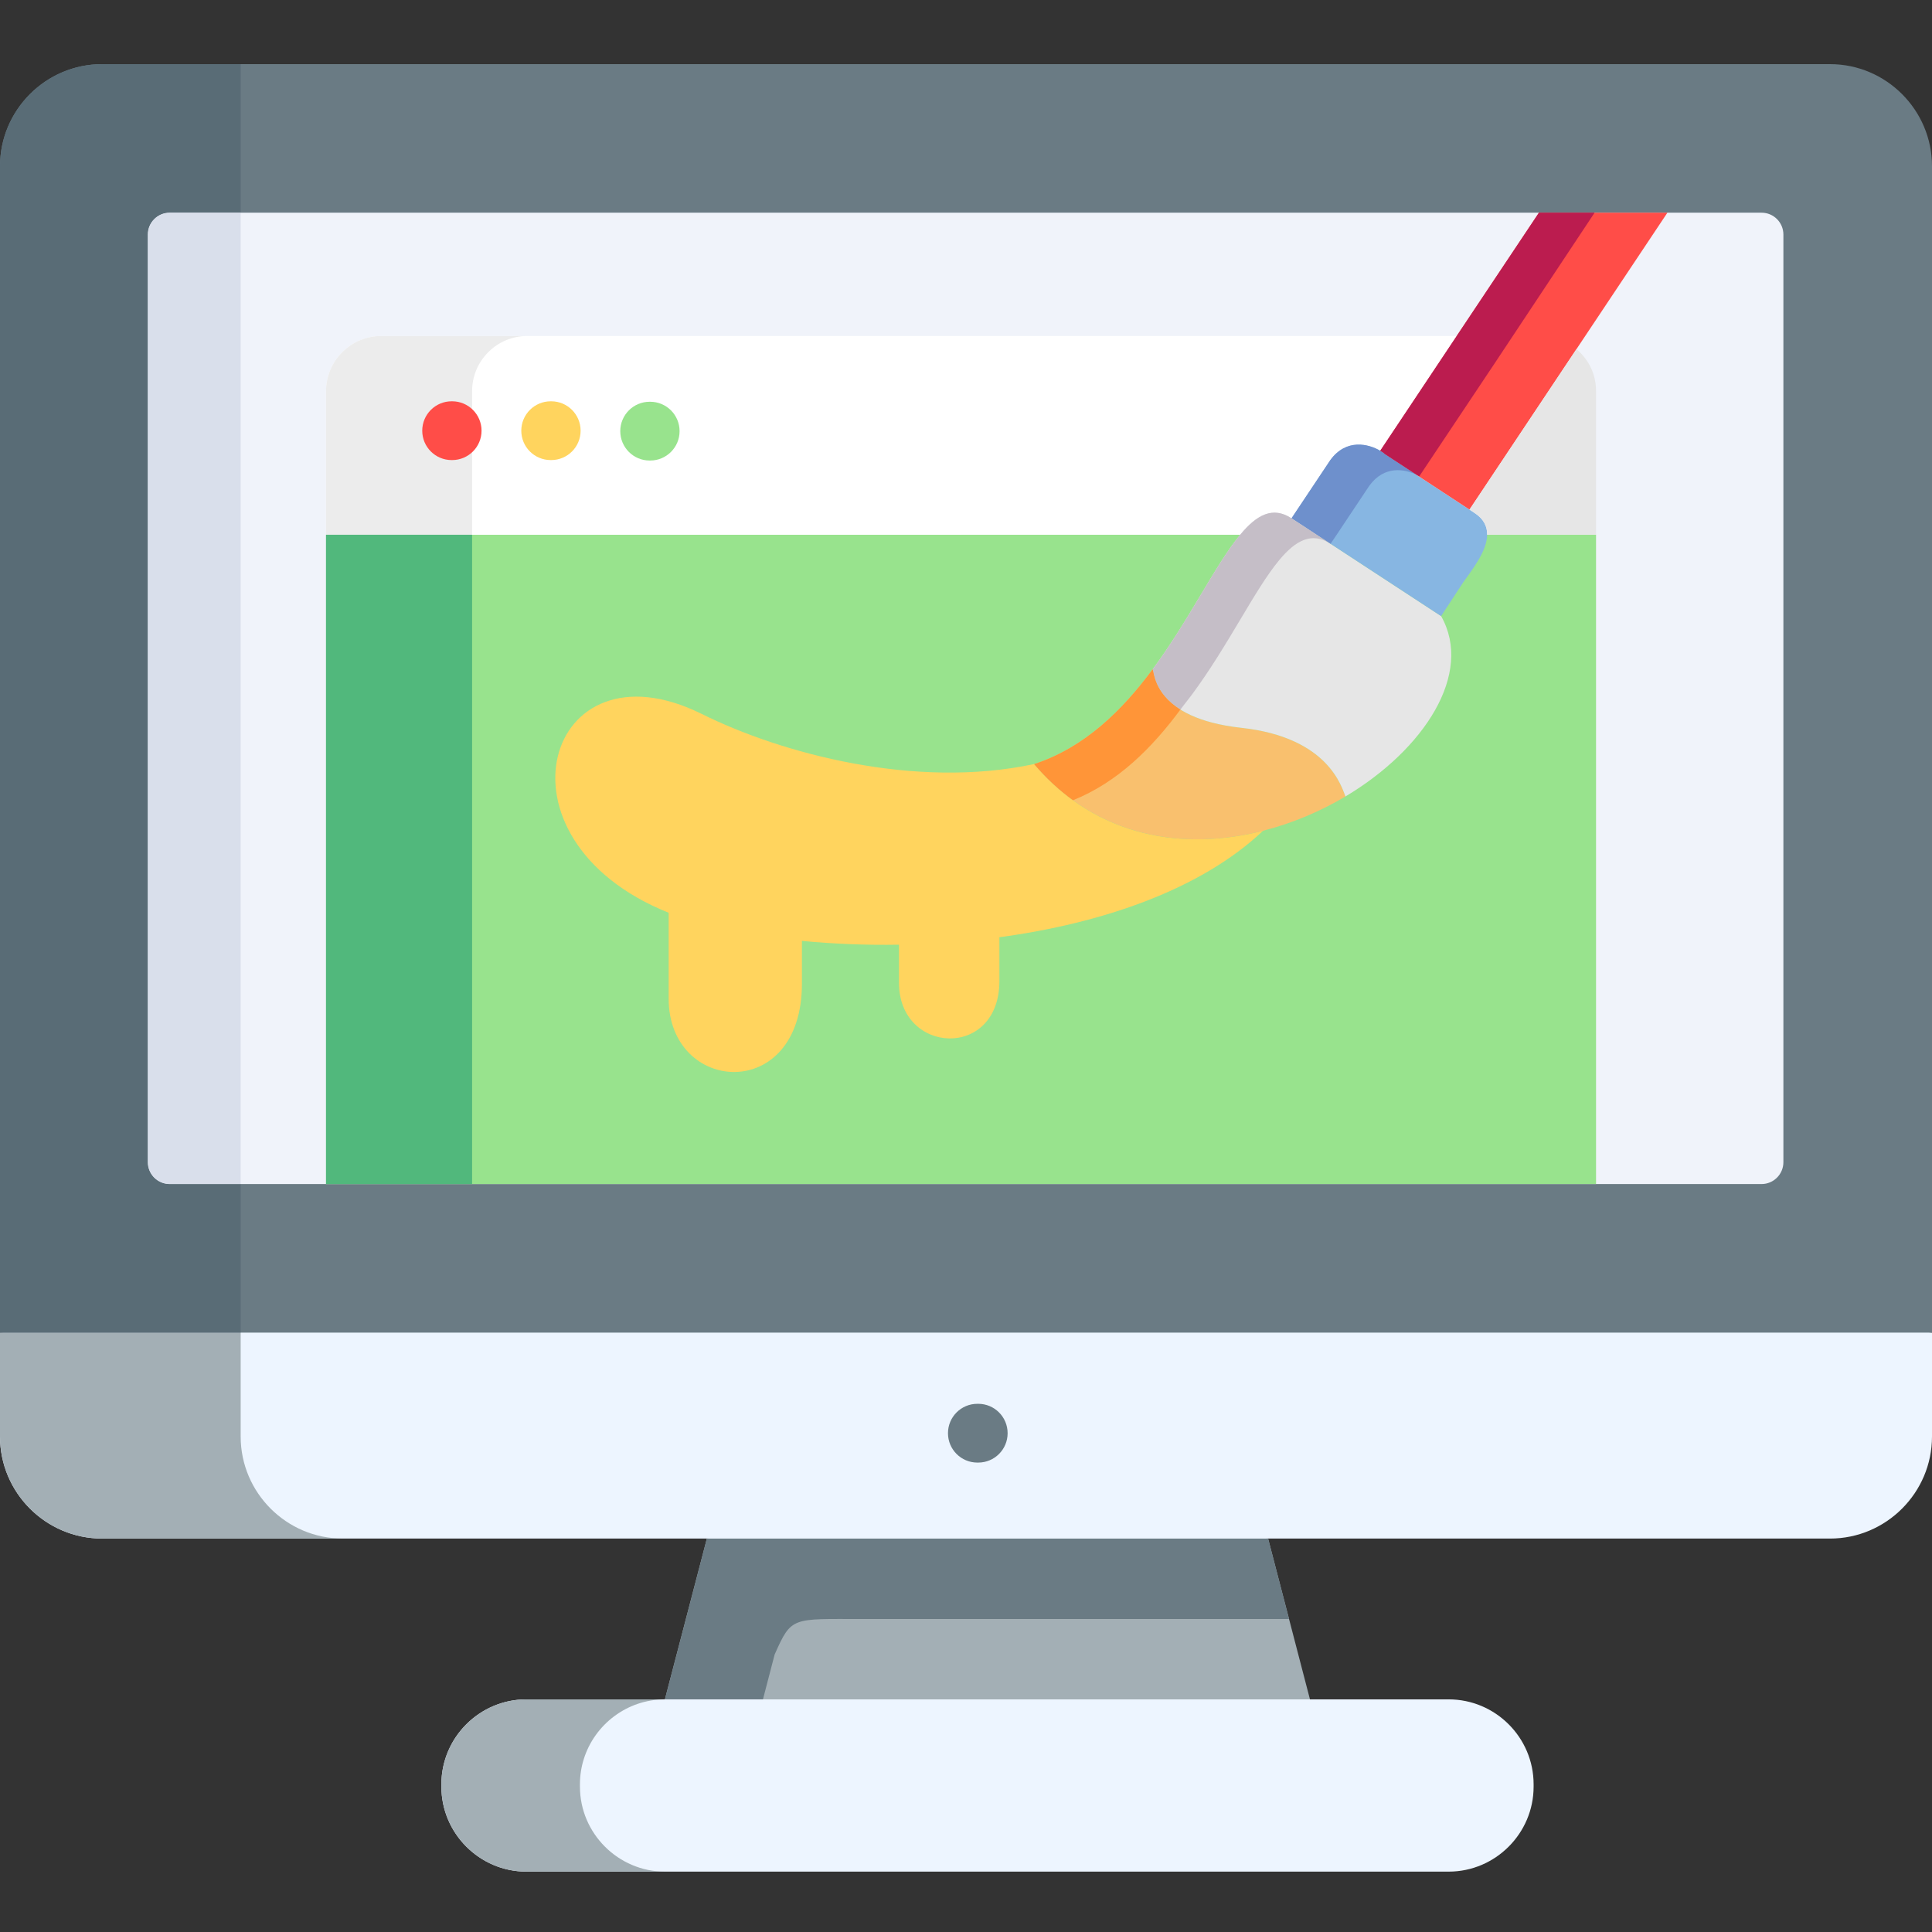 <svg width="100" height="100" viewBox="0 0 100 100" fill="none" xmlns="http://www.w3.org/2000/svg">
<rect x="0" y="0" width="100" height="100" fill="#333333" stroke="none"/>
<g clip-path="url(#clip0_1631_2331)">
<path fill-rule="evenodd" clip-rule="evenodd" d="M65.637 79.637L49.436 74.764L36.587 79.637L34.414 87.96L49.919 91.248L67.804 87.96L65.637 79.637Z" fill="#A3AFB5"/>
<path fill-rule="evenodd" clip-rule="evenodd" d="M44.658 83.801H66.721L65.637 79.637H36.587L35.503 83.801L34.415 87.96H39.49L40.095 85.638C40.977 83.651 40.977 83.801 44.658 83.801Z" fill="#6A7B84"/>
<path fill-rule="evenodd" clip-rule="evenodd" d="M100 68.975L50.651 64.459L0 68.975V74.354C0 77.263 2.373 79.636 5.283 79.636H94.722C97.626 79.636 100 77.263 100 74.354V68.975Z" fill="#EDF5FF"/>
<path fill-rule="evenodd" clip-rule="evenodd" d="M12.457 74.354V68.975H0V74.354C0 77.263 2.373 79.636 5.283 79.636H17.74C14.831 79.636 12.457 77.263 12.457 74.354Z" fill="#A3AFB5"/>
<path fill-rule="evenodd" clip-rule="evenodd" d="M94.722 3.32H5.283C2.373 3.32 0 5.693 0 8.602V68.975H100V8.602C100 5.693 97.626 3.32 94.722 3.32Z" fill="#6A7B84"/>
<path fill-rule="evenodd" clip-rule="evenodd" d="M91.179 61.286C91.801 61.286 92.308 60.778 92.308 60.157V12.138C92.308 11.516 91.801 11.009 91.179 11.009H8.781C8.158 11.009 7.651 11.516 7.651 12.138V60.157C7.651 60.778 8.158 61.286 8.781 61.286H91.179Z" fill="#F0F3FA"/>
<path fill-rule="evenodd" clip-rule="evenodd" d="M7.652 60.157V12.138C7.652 11.517 8.158 11.009 8.781 11.009H12.457V3.32H5.283C2.373 3.32 0 5.693 0 8.602V68.975H12.457V61.286H8.781C8.158 61.286 7.652 60.779 7.652 60.157Z" fill="#596C76"/>
<path fill-rule="evenodd" clip-rule="evenodd" d="M12.456 61.286V11.009H8.781C8.158 11.009 7.651 11.516 7.651 12.138V60.157C7.651 60.778 8.158 61.286 8.781 61.286H12.456Z" fill="#D9DFEB"/>
<path fill-rule="evenodd" clip-rule="evenodd" d="M67.804 87.959H27.242C24.822 87.959 22.846 89.934 22.846 92.353V92.48C22.846 94.893 24.822 96.875 27.242 96.875H74.983C77.403 96.875 79.379 94.893 79.379 92.48V92.353C79.379 89.934 77.403 87.959 74.983 87.959H67.804Z" fill="#EDF5FF"/>
<path fill-rule="evenodd" clip-rule="evenodd" d="M27.242 87.959C25.282 87.959 23.606 89.261 23.047 91.04C22.914 91.455 22.846 91.898 22.846 92.353V92.48C22.846 94.893 24.822 96.875 27.242 96.875H34.414C32.001 96.875 30.018 94.893 30.018 92.48V92.353C30.018 91.898 30.087 91.455 30.22 91.04C30.779 89.261 32.456 87.959 34.414 87.959H27.242Z" fill="#A3AFB5"/>
<path fill-rule="evenodd" clip-rule="evenodd" d="M16.875 27.678V61.286H82.611V27.678C-4.638 27.678 98.271 27.678 16.875 27.678Z" fill="#98E38D"/>
<path fill-rule="evenodd" clip-rule="evenodd" d="M34.61 51.69C34.61 56.632 41.507 57.127 41.507 50.918V48.7C43.126 48.856 44.814 48.926 46.531 48.897V50.867C46.531 54.593 51.729 54.857 51.729 50.774V48.511C57.092 47.785 62.169 46.034 65.378 42.998C61.321 44.035 56.798 43.396 53.526 39.548C47.355 40.867 40.441 39.001 36.304 36.945C28.272 32.971 25.069 43.425 34.61 47.244V51.69Z" fill="#FFD45E"/>
<path fill-rule="evenodd" clip-rule="evenodd" d="M53.526 39.549C56.799 43.396 61.322 44.036 65.378 42.999C66.893 42.614 68.34 41.997 69.641 41.225C69.446 40.764 68.777 38.166 64.249 37.671C59.72 37.176 59.76 34.838 59.662 34.642C58.095 36.762 56.148 38.691 53.526 39.549Z" fill="#F9C06E"/>
<path fill-rule="evenodd" clip-rule="evenodd" d="M69.641 41.224C73.709 38.8 76.28 34.866 74.591 31.888L67.424 27.2L66.847 26.826C65.885 26.192 65.05 26.636 64.191 27.678C62.912 29.216 61.569 32.067 59.662 34.641C59.761 34.837 59.72 37.175 64.249 37.671C68.778 38.166 69.446 40.764 69.641 41.224Z" fill="#E6E6E6"/>
<path fill-rule="evenodd" clip-rule="evenodd" d="M75.732 30.149C76.163 29.527 76.965 28.548 76.976 27.678C76.982 27.252 76.803 26.86 76.314 26.544L76.06 26.377L71.681 23.503C71.624 23.445 71.543 23.387 71.439 23.329C70.857 22.984 69.688 22.667 68.852 23.819L66.847 26.826L67.423 27.2L74.591 31.889L75.732 30.149Z" fill="#87B6E2"/>
<path fill-rule="evenodd" clip-rule="evenodd" d="M76.061 26.376L81.597 18.071L86.305 11.009H79.656L75.398 17.391L71.439 23.329C71.543 23.387 71.624 23.444 71.681 23.502L76.061 26.376Z" fill="#FF4D48"/>
<path fill-rule="evenodd" clip-rule="evenodd" d="M49.746 27.678H64.191C65.05 26.636 65.885 26.192 66.847 26.826L68.852 23.819C69.688 22.667 70.857 22.984 71.439 23.33L75.397 17.392H19.728C18.161 17.392 16.875 18.676 16.875 20.243V27.679H49.746V27.678Z" fill="white"/>
<path fill-rule="evenodd" clip-rule="evenodd" d="M76.976 27.678H82.611V20.243C82.611 19.384 82.248 18.624 81.597 18.071L76.061 26.377L76.314 26.544C76.804 26.86 76.982 27.252 76.976 27.678Z" fill="#E6E6E6"/>
<path fill-rule="evenodd" clip-rule="evenodd" d="M24.436 27.678V20.243C24.436 18.676 25.714 17.392 27.281 17.392H19.728C18.161 17.392 16.875 18.676 16.875 20.243V27.678H24.436Z" fill="#ECECEC"/>
<path fill-rule="evenodd" clip-rule="evenodd" d="M24.436 27.678H16.875V61.286H24.436V27.678Z" fill="#51B87C"/>
<path fill-rule="evenodd" clip-rule="evenodd" d="M69.186 27.678L70.875 25.143C71.658 24.067 72.729 24.274 73.346 24.591L71.681 23.502C71.624 23.444 71.543 23.387 71.439 23.329C70.857 22.984 69.688 22.667 68.852 23.819L66.847 26.826L67.423 27.2L68.15 27.678L68.87 28.145L69.186 27.678Z" fill="#6E90CC"/>
<path fill-rule="evenodd" clip-rule="evenodd" d="M73.346 24.591C73.386 24.613 73.421 24.631 73.461 24.654L77.42 18.721L82.536 11.009H79.655L75.397 17.391L71.439 23.329C71.542 23.387 71.623 23.444 71.68 23.502L73.346 24.591Z" fill="#BB1C4F"/>
<path fill-rule="evenodd" clip-rule="evenodd" d="M61.684 35.966C63.592 33.391 64.928 30.54 66.208 28.997C67.066 27.96 67.902 27.517 68.864 28.145L68.858 28.139L68.15 27.678L67.423 27.2L66.847 26.826C65.885 26.192 65.05 26.636 64.191 27.678C62.912 29.216 61.569 32.067 59.663 34.641C59.726 34.774 59.731 35.869 61.097 36.726L61.684 35.966Z" fill="#C5BEC7"/>
<path fill-rule="evenodd" clip-rule="evenodd" d="M55.537 41.421C57.87 40.483 59.651 38.685 61.097 36.727C59.731 35.869 59.726 34.774 59.663 34.642C58.095 36.762 56.148 38.691 53.526 39.549C54.154 40.287 54.828 40.908 55.537 41.421Z" fill="#FF9538"/>
<path d="M50.634 75.703H50.587C49.747 75.703 49.067 75.022 49.067 74.182C49.067 73.342 49.747 72.661 50.587 72.661H50.634C51.474 72.661 52.154 73.342 52.154 74.182C52.154 75.022 51.474 75.703 50.634 75.703Z" fill="#6A7B84"/>
<path d="M23.404 23.813H23.375C22.535 23.813 21.855 23.133 21.855 22.293C21.855 21.453 22.535 20.771 23.375 20.771H23.404C24.244 20.771 24.925 21.453 24.925 22.293C24.925 23.133 24.244 23.813 23.404 23.813Z" fill="#FF4D48"/>
<path d="M28.532 23.813H28.503C27.663 23.813 26.982 23.133 26.982 22.293C26.982 21.453 27.663 20.771 28.503 20.771H28.532C29.372 20.771 30.052 21.453 30.052 22.293C30.052 23.133 29.372 23.813 28.532 23.813Z" fill="#FFD45E"/>
<path d="M33.654 23.837H33.625C32.785 23.837 32.105 23.156 32.105 22.316C32.105 21.476 32.785 20.795 33.625 20.795H33.654C34.494 20.795 35.175 21.476 35.175 22.316C35.175 23.156 34.494 23.837 33.654 23.837Z" fill="#98E38D"/>
</g>
<defs>
<clipPath id="clip0_1631_2331">
<rect width="100" height="100" fill="white"/>
</clipPath>
</defs>
</svg>

